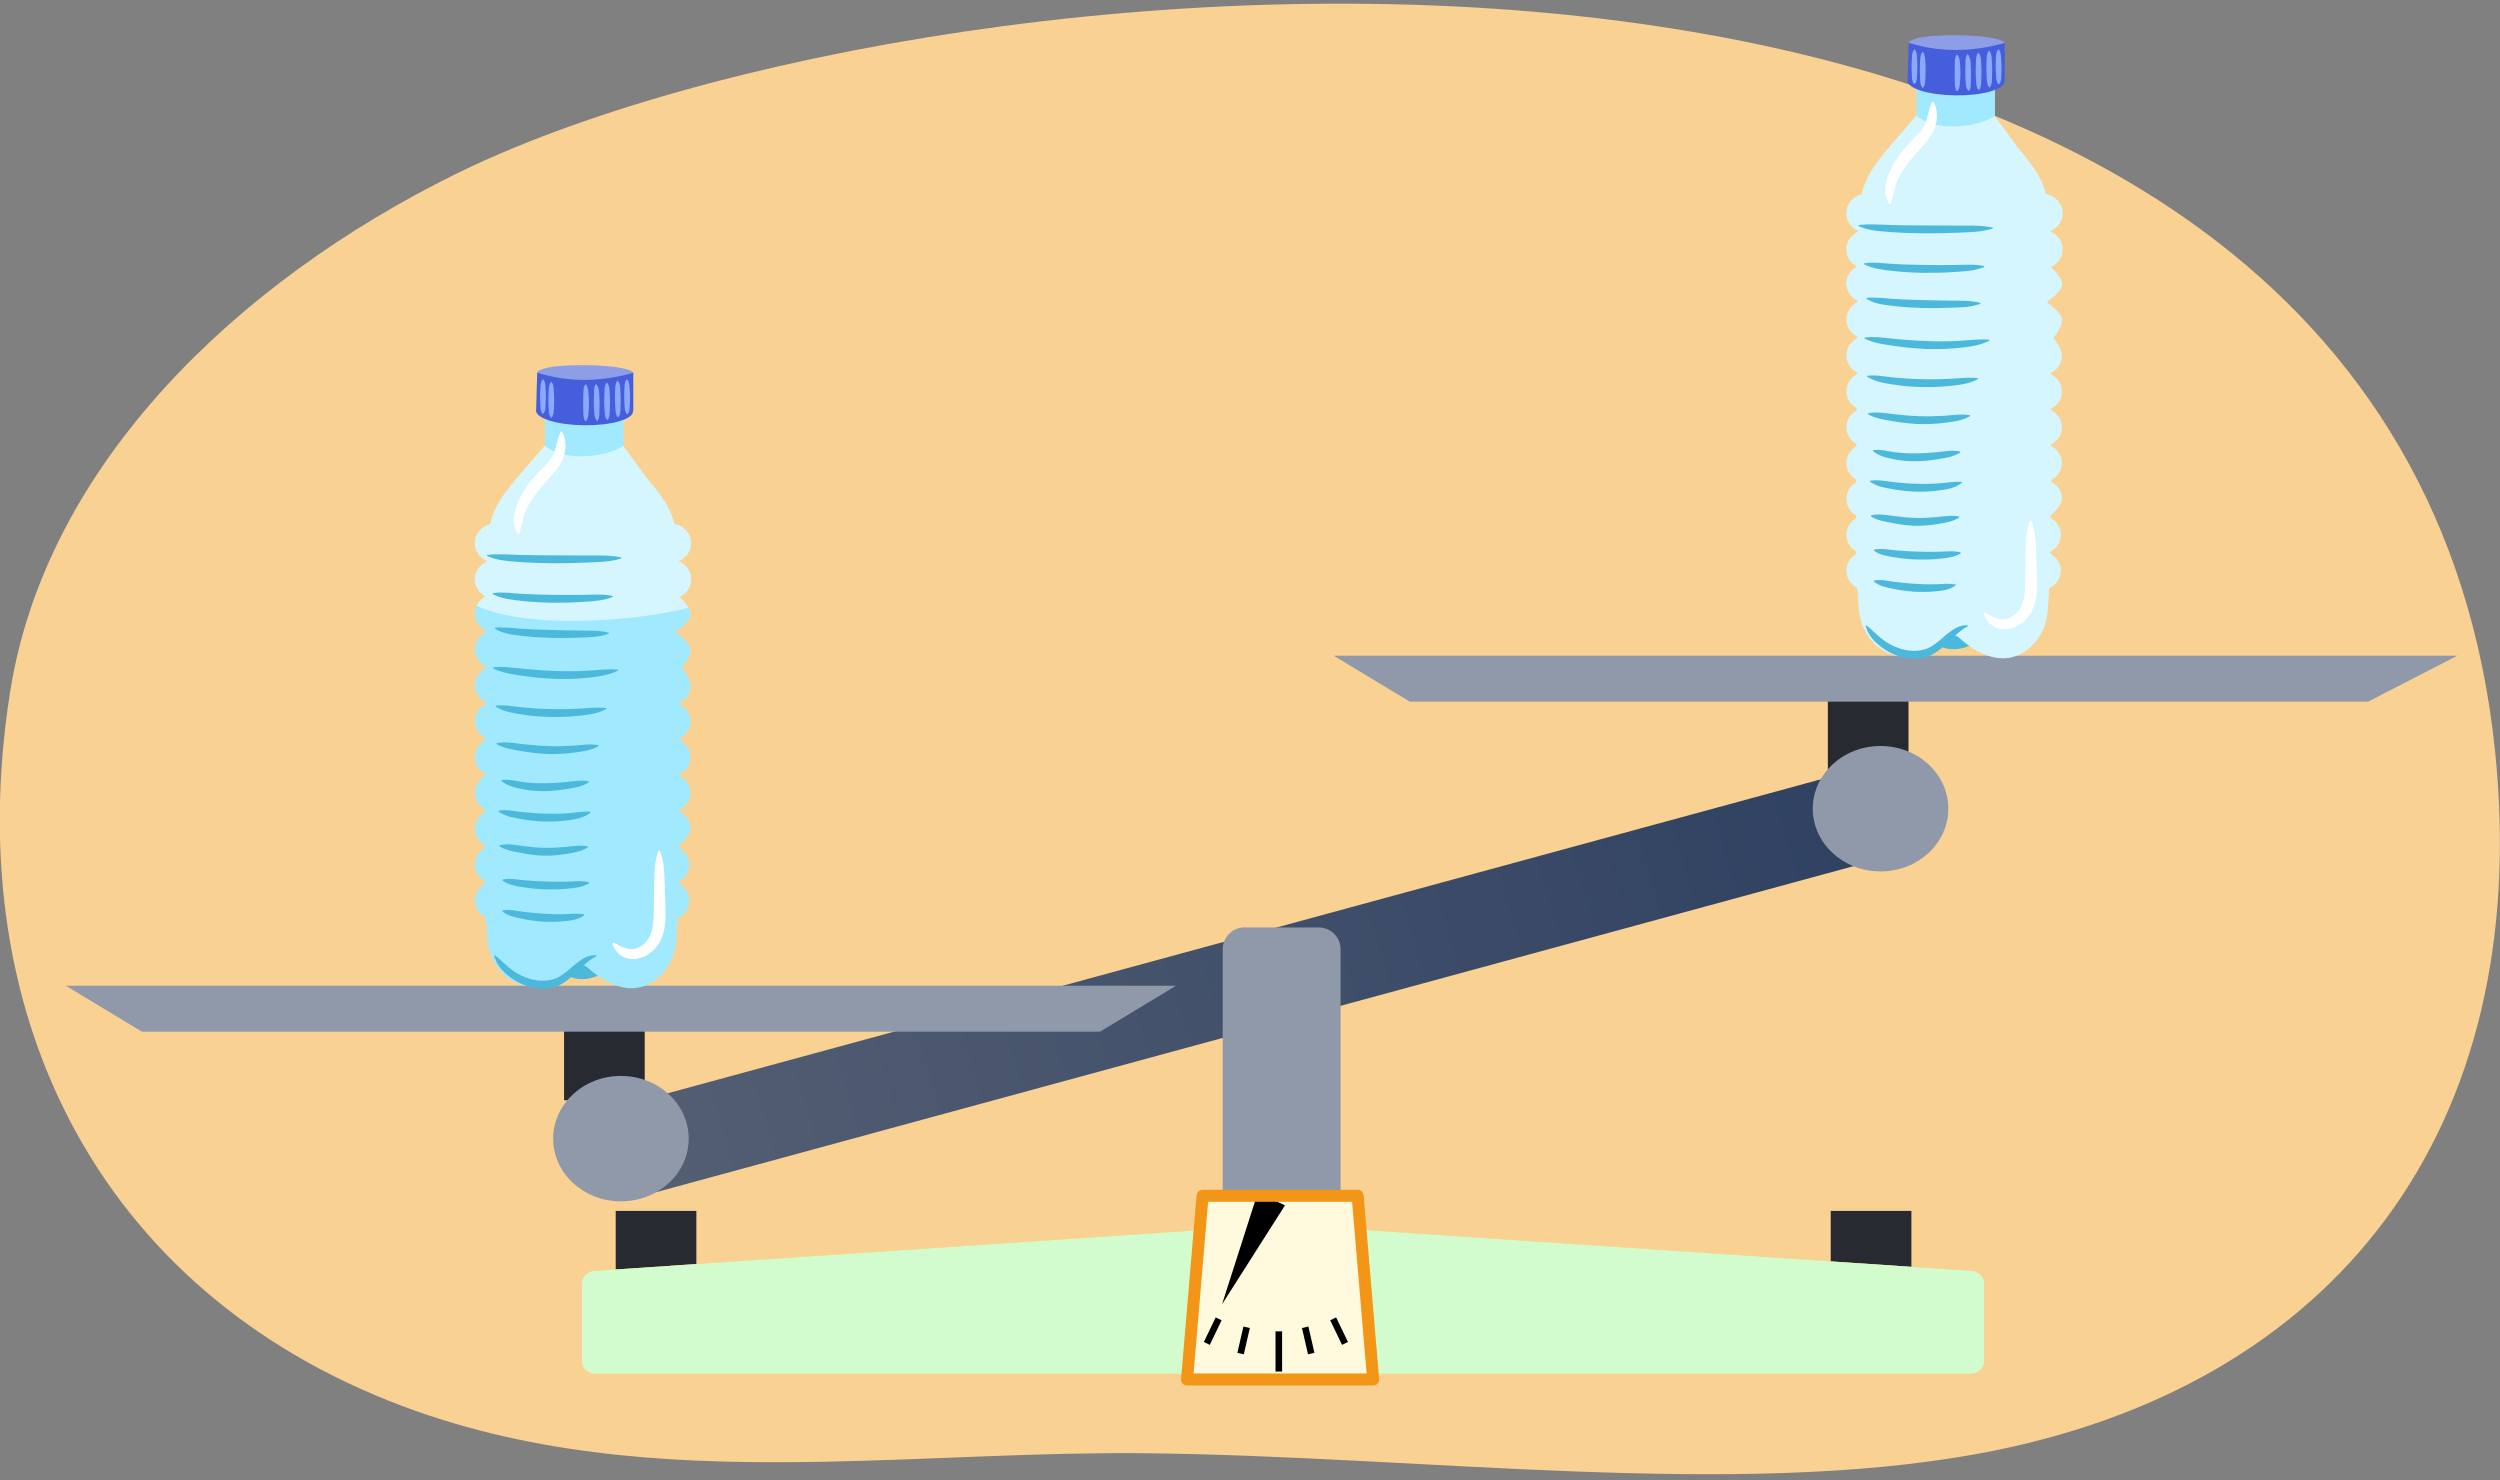 <?xml version="1.0" encoding="utf-8"?>
<!-- Generator: Adobe Illustrator 25.3.1, SVG Export Plug-In . SVG Version: 6.00 Build 0)  -->
<svg version="1.1" id="Layer_1" xmlns="http://www.w3.org/2000/svg" xmlns:xlink="http://www.w3.org/1999/xlink" x="0px" y="0px"
	 viewBox="0 0 760 450" style="enable-background:new 0 0 760 450;" xml:space="preserve">
<rect x="0" y="0" width="760" height="450" fill="#808080" stroke="none"/>
<path id="XMLID_2_" style="fill:#F9D192;" d="M251.393,444.355c32.311-0.639,64.788-2.901,96.787-2.568
	c84.528,0.88,178.4,13.763,252.82,0.213c109.995-20.027,169.137-99.642,157.532-213.367
	C729.385-56.995,285.51-19.825,138.111,53.109C72.482,85.583,14.067,140.858,3.077,210.322
	C-12.926,311.461,32.774,395.798,126.46,428.949C166.846,443.238,208.977,445.194,251.393,444.355z"/>
<g>
	<g id="maal2_x5F_09.201_1_">
		<polygon id="GREEN_1_" style="display:none;fill:#91F94A;" points="413.206,348.797 389.185,348.797 391.191,325.088 
			411.2,325.088 		"/>
		<rect x="556.545" y="368.114" style="fill:#272A30;" width="24.518" height="31.414"/>
		<rect x="187.175" y="368.114" style="fill:#272A30;" width="24.518" height="31.414"/>
		<path style="fill:#FDCD54;" d="M599.122,417.618H180.945c-2.217,0-4.03-1.678-4.03-3.73v-23.853c0-2.037,1.816-3.703,4.036-3.703
			l183.555-12.344h51.054l183.556,12.344c2.22,0,4.036,1.666,4.036,3.703v23.853C603.153,415.939,601.339,417.618,599.122,417.618z"
			/>
		<path style="fill:#D2FCCD;" d="M599.122,417.618H180.945c-2.217,0-4.03-1.678-4.03-3.73v-23.853c0-2.037,1.816-3.703,4.036-3.703
			l183.555-12.344h51.054l183.556,12.344c2.22,0,4.036,1.666,4.036,3.703v23.853C603.153,415.939,601.339,417.618,599.122,417.618z"
			/>
		
			<linearGradient id="SVGID_1_" gradientUnits="userSpaceOnUse" x1="-324.285" y1="49.563" x2="80.971" y2="49.563" gradientTransform="matrix(0.959 -0.282 0.282 0.959 486.037 215.921)">
			<stop  offset="0" style="stop-color:#545F73"/>
			<stop  offset="1" style="stop-color:#2E4061"/>
		</linearGradient>
		<path style="fill:url(#SVGID_1_);" d="M575.571,260.016L199.585,362.391c-4.093,1.115-8.388-1.053-9.593-4.84l-4.156-13.071
			c-1.204-3.788,1.137-7.762,5.231-8.876l375.987-102.375c4.093-1.115,8.388,1.052,9.593,4.84l4.156,13.071
			C582.007,254.928,579.665,258.902,575.571,260.016z"/>
		<path style="fill:#9099A9;" d="M400.927,403.357h-22.623c-3.633,0-6.606-2.973-6.606-6.606V288.548
			c0-3.633,2.973-6.606,6.606-6.606h22.623c3.633,0,6.606,2.973,6.606,6.606v108.204
			C407.532,400.384,404.56,403.357,400.927,403.357z"/>
		<polygon style="fill:#FFF9DE;" points="417.442,419.363 360.862,419.363 365.586,363.516 412.717,363.516 		"/>
		<g>
			<polygon points="390.629,366.435 371.5,396.5 382.371,362.565 			"/>
		</g>
		<polygon style="fill:none;stroke:#F39516;stroke-width:3.648;stroke-linejoin:round;stroke-miterlimit:10;" points="
			417.442,419.363 360.862,419.363 365.586,363.516 412.717,363.516 		"/>
		<g>
			<rect x="171.476" y="306.569" style="fill:#272A30;" width="24.518" height="27.923"/>
			<g>
				<ellipse style="fill:#9099A9;" cx="188.762" cy="346.148" rx="20.602" ry="19.064"/>
			</g>
			<polygon style="fill:#9099A9;" points="334.405,313.62 43.118,313.62 20,299.658 357.524,299.658 			"/>
		</g>
		<g>
			<rect x="555.665" y="206.263" style="fill:#272A30;" width="24.518" height="27.923"/>
			<ellipse style="fill:#9099A9;" cx="571.688" cy="245.842" rx="20.602" ry="19.064"/>
			<polygon style="fill:#9099A9;" points="719.882,213.314 428.595,213.314 405.476,199.352 747,199.352 			"/>
		</g>
		
			<line style="fill:none;stroke:#000000;stroke-width:2;stroke-miterlimit:10;" x1="388.758" y1="404.736" x2="388.758" y2="416.953"/>
		
			<line style="fill:none;stroke:#000000;stroke-width:2;stroke-miterlimit:10;" x1="378.978" y1="403.489" x2="377.141" y2="411.487"/>
		
			<line style="fill:none;stroke:#000000;stroke-width:2;stroke-miterlimit:10;" x1="370.469" y1="400.931" x2="366.875" y2="408.4"/>
		
			<line style="fill:none;stroke:#000000;stroke-width:2;stroke-miterlimit:10;" x1="405.284" y1="400.931" x2="408.878" y2="408.4"/>
		
			<line style="fill:none;stroke:#000000;stroke-width:2;stroke-miterlimit:10;" x1="396.775" y1="403.489" x2="398.612" y2="411.487"/>
	</g>
</g>
<g>
	<path style="fill:#8E9EE6;" d="M163.306,113.291c0.006-0.712,2.862-2.405,14.661-2.285c11.058,0.113,14.584,1.692,14.577,2.404
		c-0.006,0.712-6.543,7.134-14.6,7.062C169.887,120.4,163.3,114.002,163.306,113.291z"/>
	<path style="fill:#4CB9DC;" d="M165.907,287.662c0,0,2.453,9.988,11.039,9.988c8.586,0,15.945-10.575,15.945-10.575
		L165.907,287.662z"/>
	<g>
		<defs>
			<path id="SVGID_2_" d="M210.117,176.112c0-2.454-1.557-4.549-3.771-5.458c0-0.046,0-0.043,0-0.089
				c2.214-0.909,3.771-3.004,3.771-5.458c0-2.913-2.189-5.328-5.076-5.839c-0.333-1.234-0.733-2.45-1.261-3.631
				c-1.699-3.803-4.436-7.079-7.14-10.304l-7.397-10.091c-7.163-9.075-15.77-8.735-23.462,0l-8.183,9.496
				c-2.704,3.225-5.441,6.502-7.14,10.304c-0.627,1.403-1.099,2.849-1.458,4.325c-2.677,0.661-4.664,2.969-4.664,5.741
				c0,2.367,1.454,4.392,3.543,5.35c0,0.151,0,0.155,0,0.306c-2.089,0.957-3.543,2.983-3.543,5.35c0,2.336,1.417,4.339,3.463,5.311
				c-0.001,0.128-0.002-0.325-0.002-0.198c-2.027,0.965-3.431,2.949-3.431,5.265c0,2.288,1.371,4.254,3.36,5.231
				c0,0.215,0,0.235,0,0.45c-1.988,0.977-3.36,2.942-3.36,5.231c0,2.262,1.339,4.209,3.29,5.198c0,0.232,0,0.284,0,0.515
				c-1.951,0.989-3.29,2.936-3.29,5.198c0,2.234,1.306,4.164,3.218,5.163c0,0.264,0,0.32,0,0.584c-1.912,1-3.218,2.929-3.218,5.164
				c0,2.207,1.272,4.119,3.146,5.129c0,0.296,0,0.356,0,0.653c-1.874,1.01-3.146,2.922-3.146,5.129c0,2.18,1.238,4.075,3.074,5.095
				c0,0.327,0,0.394,0,0.721c-1.836,1.02-3.074,2.916-3.074,5.095c0,2.149,1.203,4.024,2.997,5.053c0,0.364,0,0.44,0,0.805
				c-1.793,1.03-2.997,2.904-2.997,5.053c0,2.123,1.177,3.973,2.933,5.011c0,0.402,0,0.488,0,0.889
				c-1.757,1.038-2.933,2.888-2.933,5.011v0c0,2.142,1.196,4.009,2.979,5.041c0,0.375,0,0.453,0,0.828
				c-1.783,1.032-2.979,2.9-2.979,5.042c0,2.284,1.37,4.242,3.352,5.222c0.122,2.218,0.266,4.436,0.461,6.652
				c0.381,4.313,2.334,8.439,5.777,11.241c7.08,5.763,14.871,2.066,20.555-2.818c0.754-0.648,1.808-0.87,2.79-0.629
				c0.505,0.124,0.961,0.371,1.342,0.711c5.727,5.126,13.81,9.287,21.134,3.326c3.443-2.803,5.397-6.928,5.777-11.241
				c0.21-2.38,0.364-4.762,0.489-7.145c2.085-0.945,3.538-2.962,3.538-5.319c0-2.225-1.294-4.148-3.193-5.152
				c0-0.275,0-0.332,0-0.608c1.899-1.004,3.193-2.927,3.193-5.152v0c0-2.207-1.272-4.119-3.146-5.129c-0.001-0.217,0-0.709,0-0.709
				s3.472-2.911,3.472-5.11c0-2.224-1.298-4.144-3.2-5.141c-0.001-0.195-0.003-0.39-0.004-0.586
				c1.904-0.996,3.204-2.917,3.204-5.143c0-2.251-1.331-4.19-3.272-5.175c-0.001-0.172-0.002-0.345-0.003-0.517
				c1.943-0.985,3.276-2.924,3.276-5.177c0-2.279-1.365-4.236-3.345-5.21c-0.001-0.15-0.002-0.299-0.003-0.448
				c1.981-0.973,3.347-2.931,3.347-5.211c0-2.306-1.398-4.283-3.417-5.244c-0.001-0.127-0.002-0.253-0.003-0.38
				c2.02-0.961,3.419-2.938,3.419-5.245c0-2.334-2.478-5.279-2.478-5.279v-0.311c0,0,2.478-2.945,2.478-5.28
				c0-2.361-4.466-5.313-4.466-5.313v-0.242c0,0,4.466-2.952,4.466-5.314c0-2.389-3.472-5.348-3.472-5.348s-0.001,0.228-0.001,0.169
				C208.601,180.598,210.117,178.531,210.117,176.112z"/>
		</defs>
		<clipPath id="SVGID_3_">
			<use xlink:href="#SVGID_2_"  style="overflow:visible;"/>
		</clipPath>
		<g style="clip-path:url(#SVGID_3_);">
			<path style="fill:#D5F6FF;" d="M176.771,194.064c15.046,0.005,36.164-5.498,36.707-8.387c0.542-2.888,1.686-23.941-5.673-31.579
				s-13.492-22.619-21.771-24.676c-8.279-2.056-15.638-2.644-19.624,0s-24.837,25.263-26.37,32.901
				c-1.533,7.638,2.146,19.682,3.68,23.794C145.252,190.23,163.205,194.059,176.771,194.064z"/>
			<path style="fill:#A1E9FF;" d="M213.395,182.984c1.628-1.979,2.661,3.933,2.961,6.175c1.614,12.066-0.841,24.222-0.983,36.355
				c-0.258,22.069,7.137,43.94,5.75,65.983c-0.261,4.144-1.091,8.693-5.028,11.421c-2.485,1.722-5.819,2.418-9.046,2.956
				c-17.852,2.979-36.547,2.726-54.261-0.734c-4.606-0.9-9.324-2.093-12.77-4.681c-4.59-3.447-6.095-8.716-6.864-13.695
				c-3.385-21.908,3.114-43.899,6.949-65.76c0.971-5.536,1.774-11.139,1.143-16.705c-0.455-4.018-3.649-8.546-3.17-12.517
				c0.436-3.616,3.781-8.98,7.319-7.407C165.307,193.233,210.53,186.468,213.395,182.984z"/>
		</g>
	</g>
	<path style="fill:#A1E9FF;" d="M189.542,135.52c-4.821,3.286-17.4,5.165-23.852,0l0-9.694h23.852L189.542,135.52z"/>
	<g>
		<defs>
			<path id="SVGID_4_" d="M162.952,124.81c-0.022,2.398,6.56,4.4,14.7,4.473c8.14,0.073,14.756-1.811,14.778-4.209
				c0-0.022-0.009-0.043-0.01-0.242h0.105v-11.499c-10.309,2.89-20.053,2.834-29.22-0.042l-0.351,12.535h0.011
				C162.963,124.766,162.952,124.788,162.952,124.81z"/>
		</defs>
		<use xlink:href="#SVGID_4_"  style="overflow:visible;fill:#455EDB;"/>
		<clipPath id="SVGID_5_">
			<use xlink:href="#SVGID_4_"  style="overflow:visible;"/>
		</clipPath>
		<g style="clip-path:url(#SVGID_5_);">
			<g>
				<path style="fill:#8AA9FF;" d="M187.767,126.822c-0.734-0.921-0.63-1.843-0.715-2.765c-0.069-0.922-0.111-1.844-0.121-2.766
					c-0.01-0.922,0.023-1.844,0.069-2.767c0.049-0.922-0.012-1.844,0.649-2.768l0.215,0c0.68,0.921,0.639,1.843,0.708,2.765
					c0.066,0.922,0.118,1.844,0.128,2.766c0.01,0.922-0.012,1.844-0.061,2.767c-0.066,0.922,0.058,1.844-0.656,2.768
					L187.767,126.822z"/>
			</g>
			<g>
				<path style="fill:#8AA9FF;" d="M167.479,126.96c-0.725-0.901-0.612-1.804-0.688-2.706c-0.06-0.902-0.092-1.805-0.094-2.707
					c0-0.902,0.041-1.805,0.096-2.708c0.058-0.903,0.006-1.805,0.676-2.709l0.215,0c0.671,0.901,0.621,1.804,0.681,2.706
					c0.057,0.902,0.1,1.805,0.101,2.707c0.001,0.902-0.03,1.805-0.089,2.708c-0.075,0.903,0.04,1.805-0.683,2.709L167.479,126.96z"
					/>
			</g>
			<g>
				<path style="fill:#8AA9FF;" d="M190.585,125.913c-0.732-0.881-0.627-1.762-0.711-2.642c-0.067-0.881-0.108-1.761-0.116-2.641
					c-0.008-0.88,0.026-1.761,0.074-2.641c0.05-0.88-0.009-1.761,0.653-2.641l0.215,0c0.679,0.881,0.636,1.762,0.703,2.642
					c0.064,0.881,0.115,1.761,0.124,2.641c0.008,0.88-0.015,1.761-0.066,2.641c-0.067,0.88,0.055,1.761-0.661,2.641L190.585,125.913
					z"/>
			</g>
			<g>
				<path style="fill:#8AA9FF;" d="M164.955,125.803c-0.723-0.872-0.609-1.743-0.683-2.615c-0.058-0.871-0.089-1.743-0.089-2.614
					c0.001-0.871,0.044-1.743,0.101-2.614c0.059-0.871,0.01-1.743,0.681-2.613l0.215,0c0.67,0.872,0.618,1.743,0.676,2.615
					c0.055,0.871,0.097,1.743,0.096,2.614c-0.001,0.871-0.034,1.743-0.093,2.614c-0.076,0.871,0.037,1.743-0.688,2.613
					L164.955,125.803z"/>
			</g>
			<g>
				<path style="fill:#8AA9FF;" d="M184.538,127.616c-0.756-0.915-0.661-1.867-0.748-2.806c-0.07-0.941-0.106-1.881-0.109-2.818
					c-0.003-0.937,0.036-1.872,0.08-2.806c0.047-0.935-0.022-1.86,0.616-2.817l0.215-0.007c0.702,0.917,0.671,1.866,0.741,2.806
					c0.068,0.941,0.113,1.881,0.117,2.819c0.003,0.938-0.025,1.872-0.073,2.806c-0.064,0.936,0.068,1.859-0.624,2.817
					L184.538,127.616z"/>
			</g>
			<g>
				<path style="fill:#8AA9FF;" d="M181.47,127.918c-0.8-0.865-0.739-1.823-0.84-2.753c-0.086-0.935-0.12-1.869-0.122-2.791
					c-0.001-0.923,0.036-1.836,0.063-2.748c0.03-0.916-0.071-1.809,0.519-2.781l0.214-0.018c0.746,0.868,0.75,1.82,0.837,2.751
					c0.086,0.934,0.132,1.869,0.135,2.793c0.001,0.925-0.028,1.838-0.061,2.75c-0.05,0.917,0.113,1.804-0.531,2.78L181.47,127.918z"
					/>
			</g>
			<g>
				<path style="fill:#8AA9FF;" d="M177.911,127.996c-0.679-0.957-0.527-1.868-0.576-2.789c-0.032-0.919-0.048-1.835-0.049-2.75
					c0.001-0.915,0.027-1.829,0.053-2.747c0.028-0.919-0.068-1.826,0.541-2.79l0.215-0.014c0.728,0.882,0.725,1.822,0.815,2.751
					c0.087,0.931,0.145,1.865,0.145,2.8c0,0.934-0.048,1.867-0.134,2.796c-0.103,0.927-0.027,1.864-0.795,2.754L177.911,127.996z"/>
			</g>
		</g>
	</g>
	<g>
		<path style="fill:#FFFFFF;" d="M170.889,131.248c0.767,1.445,1.069,2.969,1.021,4.564c-0.074,1.585-0.515,3.229-1.291,4.761
			c-0.796,1.519-1.836,2.749-2.82,3.845c-0.968,1.097-1.937,2.152-2.856,3.231c-1.84,2.141-3.546,4.325-4.707,6.734
			c-0.589,1.207-0.969,2.481-1.305,3.76c-0.366,1.289-0.657,2.576-1.046,4.115l-0.431,0.092c-0.976-1.322-1.34-2.998-1.274-4.597
			c0.068-1.615,0.547-3.158,1.101-4.636c1.155-2.97,2.963-5.544,4.917-7.825c0.985-1.136,1.998-2.225,3.018-3.268
			c0.995-1.043,1.937-1.995,2.57-3.034c1.341-2.076,1.248-4.805,2.664-7.733L170.889,131.248z"/>
	</g>
	<g>
		<path style="fill:#FFFFFF;" d="M186.491,286.5c1.66,0.926,3.088,1.713,4.438,1.951c1.312,0.254,2.692,0.006,3.912-0.787
			c1.216-0.776,2.192-1.953,2.77-3.248c0.603-1.368,0.915-2.915,1.034-4.566c0.138-1.647,0.109-3.394,0.134-5.188
			c0.008-1.783,0.065-3.567,0.096-5.351c0.054-1.784,0.03-3.567,0.17-5.352c0.16-1.785,0.451-3.571,1.121-5.36l0.44-0.004
			c0.702,1.777,1.026,3.557,1.218,5.339c0.173,1.782,0.181,3.565,0.267,5.348c0.063,1.783,0.153,3.565,0.193,5.348
			c0.049,1.771,0.11,3.595-0.03,5.507c-0.152,1.897-0.534,3.911-1.454,5.779c-0.93,1.937-2.465,3.513-4.32,4.551
			c-1.834,1.025-4.246,1.501-6.376,0.71c-2.095-0.817-3.441-2.546-3.96-4.406L186.491,286.5z"/>
	</g>
	<g>
		<path style="fill:#4CB9DC;" d="M150.511,290.399c1.219,1.04,2.26,2.058,3.368,3.018c1.089,0.968,2.236,1.869,3.499,2.576
			c2.507,1.42,5.333,2.27,8.121,2.133c0.694-0.029,1.384-0.118,2.06-0.269c0.339-0.074,0.67-0.172,1.001-0.275
			c0.309-0.107,0.607-0.222,0.908-0.377c1.211-0.587,2.374-1.504,3.524-2.475c1.157-0.969,2.296-2.04,3.643-2.923
			c1.323-0.863,2.97-1.591,4.624-1.403l0.044,0.29c-1.4,0.672-2.474,1.572-3.578,2.551c-1.096,0.975-2.188,2.017-3.33,3.075
			c-1.149,1.047-2.352,2.13-3.878,2.947c-0.378,0.202-0.792,0.375-1.205,0.524c-0.399,0.133-0.8,0.259-1.209,0.357
			c-0.817,0.2-1.651,0.323-2.488,0.373c-3.364,0.153-6.647-0.909-9.366-2.663c-1.363-0.878-2.641-1.89-3.721-3.09
			c-1.068-1.202-1.921-2.625-2.271-4.22L150.511,290.399z"/>
	</g>
	<g>
		<g>
			<path style="fill:#4CB9DC;" d="M151.861,256.961c2.387-0.615,4.596-0.075,6.825,0.177c2.229,0.262,4.416,0.56,6.59,0.583
				c2.174,0.086,4.365-0.063,6.584-0.258c2.221-0.203,4.415-0.643,6.795-0.133l0.052,0.289c-2.065,1.29-4.322,1.602-6.579,1.972
				c-2.256,0.377-4.578,0.58-6.918,0.541c-2.342-0.074-4.637-0.415-6.862-0.855c-2.228-0.461-4.466-0.691-6.534-2.025
				L151.861,256.961z"/>
		</g>
		<g>
			<path style="fill:#4CB9DC;" d="M151.623,246.437c2.511-0.431,4.725,0.187,7.041,0.409c2.302,0.242,4.601,0.442,6.903,0.495
				c2.3,0.086,4.6,0.051,6.891-0.104c1.146-0.08,2.281-0.238,3.421-0.362c1.146-0.109,2.298-0.169,3.533-0.122l0.107,0.273
				c-1.994,1.654-4.473,2-6.833,2.343c-2.386,0.342-4.794,0.419-7.193,0.382c-2.397-0.103-4.785-0.336-7.137-0.763
				c-1.178-0.198-2.346-0.443-3.505-0.724c-1.144-0.349-2.264-0.808-3.297-1.542L151.623,246.437z"/>
		</g>
		<g>
			<path style="fill:#4CB9DC;" d="M152.539,237.116c2.418-0.299,4.476,0.397,6.643,0.651c2.154,0.263,4.314,0.383,6.489,0.328
				c2.175-0.007,4.362-0.182,6.559-0.376c2.201-0.208,4.357-0.666,6.723-0.19l0.057,0.288c-2.023,1.32-4.269,1.654-6.501,2.028
				c-2.236,0.377-4.509,0.601-6.804,0.661c-2.293,0.012-4.612-0.143-6.871-0.602c-2.246-0.473-4.523-0.911-6.381-2.506
				L152.539,237.116z"/>
		</g>
		<g>
			<g>
				<path style="fill:#4CB9DC;" d="M152.77,276.778c2.268-0.446,4.218,0.162,6.275,0.393c2.041,0.263,4.082,0.472,6.127,0.593
					c2.042,0.141,4.088,0.185,6.132,0.15c1.023-0.016,2.039-0.109,3.06-0.149c1.026-0.027,2.058,0.007,3.164,0.183l0.084,0.281
					c-1.855,1.427-4.066,1.609-6.179,1.825c-2.133,0.216-4.277,0.211-6.412,0.116c-2.129-0.172-4.252-0.416-6.334-0.865
					c-1.045-0.199-2.08-0.446-3.104-0.727c-1.011-0.339-1.995-0.792-2.888-1.517L152.77,276.778z"/>
			</g>
			<g>
				<path style="fill:#4CB9DC;" d="M152.79,267.353c2.35-0.435,4.439,0.065,6.625,0.236c2.172,0.179,4.344,0.346,6.52,0.384
					c2.174,0.092,4.351,0.099,6.528,0.04c2.189-0.031,4.314-0.378,6.636,0.202l0.048,0.29c-2.054,1.229-4.321,1.454-6.553,1.648
					c-2.238,0.239-4.49,0.273-6.738,0.23c-2.247-0.086-4.49-0.282-6.709-0.646c-2.203-0.379-4.489-0.6-6.433-2.1L152.79,267.353z"/>
			</g>
		</g>
		<g>
			<g>
				<path style="fill:#4CB9DC;" d="M150.523,190.837c0.767-0.1,1.494-0.098,2.212-0.081c0.724,0.002,1.441,0.027,2.15,0.085
					c1.424,0.101,2.838,0.281,4.27,0.342c2.856,0.166,5.726,0.283,8.6,0.328c2.873,0.099,5.752,0.129,8.633,0.176
					c2.884,0.04,5.755-0.103,8.68,0.67l0.015,0.293c-2.854,1.053-5.767,1.06-8.667,1.181c-2.903,0.129-5.81,0.138-8.721,0.09
					c-2.909-0.091-5.822-0.234-8.729-0.582c-2.881-0.364-5.894-0.553-8.516-2.218L150.523,190.837z"/>
			</g>
			<g>
				<path style="fill:#4CB9DC;" d="M149.804,180.309c3.166-0.449,6.105,0.087,9.138,0.23c3.021,0.141,6.042,0.282,9.071,0.291
					c3.028,0.061,6.059,0.041,9.093,0.01c3.039-0.043,6.048-0.295,9.159,0.319l0.031,0.292c-2.963,1.208-6.047,1.327-9.106,1.531
					c-3.064,0.208-6.136,0.269-9.211,0.259c-3.074-0.056-6.151-0.223-9.214-0.545c-3.051-0.353-6.168-0.601-9.014-2.099
					L149.804,180.309z"/>
			</g>
			<g>
				<path style="fill:#4CB9DC;" d="M148.098,168.703c3.483-0.434,6.798-0.072,10.194-0.004c3.382,0.075,6.772,0.131,10.164,0.121
					l10.185,0.049c3.399,0.009,6.788-0.159,10.224,0.604l0.014,0.293c-3.367,1.064-6.785,1.094-10.194,1.247
					c-3.41,0.16-6.824,0.21-10.241,0.218c-3.416-0.036-6.837-0.116-10.256-0.37c-3.401-0.277-6.895-0.345-10.138-1.869
					L148.098,168.703z"/>
			</g>
		</g>
		<g>
			<g>
				<path style="fill:#4CB9DC;" d="M150.975,225.919c2.729-0.561,5.272,0.018,7.845,0.276c2.571,0.274,5.119,0.539,7.668,0.601
					c2.546,0.118,5.096,0.042,7.657-0.117c2.566-0.166,5.091-0.616,7.81-0.165l0.052,0.289c-2.411,1.352-5.039,1.679-7.658,2.011
					c-2.622,0.342-5.288,0.463-7.947,0.392c-2.658-0.113-5.295-0.413-7.88-0.867c-2.584-0.467-5.18-0.741-7.593-2.129
					L150.975,225.919z"/>
			</g>
			<g>
				<path style="fill:#4CB9DC;" d="M150.737,214.514c2.969-0.344,5.636,0.36,8.429,0.569c2.771,0.269,5.55,0.44,8.334,0.469
					c2.782,0.091,5.57,0.027,8.355-0.106c2.795-0.141,5.524-0.539,8.44-0.199l0.064,0.287c-2.617,1.465-5.505,1.747-8.337,2.05
					c-2.843,0.314-5.707,0.421-8.569,0.379c-2.861-0.076-5.724-0.277-8.553-0.732c-2.822-0.417-5.695-0.847-8.232-2.432
					L150.737,214.514z"/>
			</g>
			<g>
				<path style="fill:#4CB9DC;" d="M149.943,202.907c3.294-0.454,6.391,0.172,9.541,0.438c3.144,0.282,6.281,0.536,9.42,0.621
					c3.137,0.135,6.274,0.106,9.408-0.044c3.143-0.157,6.215-0.644,9.497-0.361l0.057,0.288c-2.956,1.516-6.195,1.89-9.392,2.211
					c-3.207,0.332-6.437,0.402-9.654,0.316c-3.216-0.134-6.42-0.418-9.59-0.881c-3.165-0.479-6.356-0.806-9.335-2.298
					L149.943,202.907z"/>
			</g>
		</g>
	</g>
</g>
<g>
	<path style="fill:#8E9EE6;" d="M580.233,13.004c0.006-0.712,2.862-2.405,14.661-2.285c11.058,0.113,14.584,1.692,14.577,2.404
		c-0.006,0.712-6.543,7.134-14.6,7.062S580.227,13.715,580.233,13.004z"/>
	<path style="fill:#4CB9DC;" d="M582.833,187.375c0,0,2.453,9.988,11.039,9.988c8.586,0,15.945-10.575,15.945-10.575
		L582.833,187.375z"/>
	<g>
		<defs>
			<path id="SVGID_6_" d="M627.044,75.825c0-2.454-1.557-4.549-3.771-5.458c0-0.046,0-0.043,0-0.089
				c2.214-0.909,3.771-3.004,3.771-5.458c0-2.913-2.19-5.328-5.076-5.839c-0.333-1.234-0.733-2.45-1.261-3.631
				c-1.699-3.803-4.436-7.079-7.14-10.304l-7.397-10.091c-7.163-9.075-15.77-8.736-23.461,0l-8.183,9.496
				c-2.704,3.225-5.441,6.502-7.14,10.304c-0.627,1.403-1.099,2.849-1.458,4.325c-2.677,0.661-4.664,2.969-4.664,5.741
				c0,2.367,1.454,4.392,3.543,5.35c0,0.151,0,0.155,0,0.306c-2.089,0.957-3.543,2.983-3.543,5.35c0,2.336,1.417,4.339,3.463,5.311
				c-0.001,0.128-0.002-0.325-0.002-0.198c-2.027,0.965-3.431,2.949-3.431,5.265c0,2.288,1.371,4.254,3.36,5.231
				c0,0.215,0,0.235,0,0.45c-1.988,0.977-3.36,2.942-3.36,5.231c0,2.262,1.339,4.209,3.29,5.198c0,0.232,0,0.284,0,0.515
				c-1.951,0.989-3.29,2.936-3.29,5.198c0,2.234,1.306,4.164,3.218,5.163c0,0.264,0,0.32,0,0.584c-1.912,1-3.218,2.929-3.218,5.164
				c0,2.207,1.272,4.119,3.146,5.129c0,0.296,0,0.356,0,0.653c-1.874,1.01-3.146,2.922-3.146,5.129c0,2.179,1.238,4.075,3.074,5.095
				c0,0.327,0,0.394,0,0.721c-1.836,1.02-3.074,2.916-3.074,5.095c0,2.149,1.203,4.024,2.997,5.053c0,0.364,0,0.44,0,0.805
				c-1.793,1.03-2.997,2.904-2.997,5.053c0,2.123,1.177,3.973,2.933,5.011c0,0.402,0,0.488,0,0.889
				c-1.757,1.038-2.933,2.888-2.933,5.011v0c0,2.142,1.196,4.009,2.979,5.041c0,0.375,0,0.453,0,0.828
				c-1.783,1.032-2.979,2.9-2.979,5.042c0,2.284,1.37,4.242,3.352,5.222c0.122,2.218,0.266,4.436,0.461,6.652
				c0.381,4.313,2.334,8.439,5.777,11.241c7.08,5.763,14.871,2.066,20.555-2.818c0.754-0.648,1.808-0.87,2.79-0.629
				c0.505,0.124,0.961,0.371,1.342,0.711c5.727,5.126,13.81,9.287,21.134,3.326c3.443-2.803,5.397-6.928,5.777-11.241
				c0.21-2.38,0.364-4.762,0.489-7.145c2.085-0.945,3.538-2.962,3.538-5.319c0-2.225-1.294-4.148-3.193-5.152
				c0-0.275,0-0.332,0-0.608c1.899-1.004,3.193-2.927,3.193-5.152v0c0-2.207-1.272-4.119-3.146-5.129c-0.001-0.217,0-0.709,0-0.709
				s3.472-2.911,3.472-5.11c0-2.224-1.298-4.144-3.2-5.141c-0.001-0.195-0.003-0.39-0.004-0.586
				c1.904-0.996,3.204-2.917,3.204-5.143c0-2.251-1.331-4.19-3.272-5.175c-0.001-0.172-0.002-0.345-0.003-0.517
				c1.943-0.985,3.276-2.924,3.276-5.177c0-2.279-1.365-4.236-3.344-5.21c-0.001-0.15-0.002-0.299-0.003-0.448
				c1.982-0.973,3.347-2.931,3.347-5.211c0-2.306-1.398-4.283-3.417-5.244c-0.001-0.127-0.002-0.253-0.003-0.38
				c2.02-0.961,3.419-2.938,3.419-5.245c0-2.334-2.478-5.279-2.478-5.279v-0.311c0,0,2.478-2.945,2.478-5.28
				c0-2.361-4.466-5.313-4.466-5.313v-0.242c0,0,4.466-2.952,4.466-5.314c0-2.389-3.472-5.348-3.472-5.348s-0.001,0.228-0.001,0.169
				C625.528,80.311,627.044,78.244,627.044,75.825z"/>
		</defs>
		<clipPath id="SVGID_7_">
			<use xlink:href="#SVGID_6_"  style="overflow:visible;"/>
		</clipPath>
		<g style="clip-path:url(#SVGID_7_);">
			<path style="fill:#D5F6FF;" d="M593.698,93.777c15.046,0.005,36.164-5.498,36.707-8.387s1.686-23.941-5.673-31.579
				s-13.492-22.619-21.771-24.676s-15.638-2.644-19.624,0s-24.837,25.263-26.37,32.901s2.146,19.682,3.68,23.794
				S580.132,93.772,593.698,93.777z"/>
			<path style="fill:#D5F6FF;" d="M630.322,82.697c1.628-1.979,2.661,3.933,2.961,6.175c1.614,12.066-0.841,24.222-0.983,36.355
				c-0.258,22.069,7.137,43.94,5.75,65.983c-0.261,4.144-1.091,8.693-5.028,11.421c-2.485,1.722-5.819,2.418-9.046,2.956
				c-17.852,2.979-36.547,2.726-54.261-0.734c-4.606-0.9-9.324-2.093-12.77-4.681c-4.59-3.447-6.095-8.716-6.864-13.695
				c-3.385-21.908,3.114-43.899,6.949-65.76c0.971-5.536,1.774-11.139,1.143-16.705c-0.455-4.018-3.649-8.546-3.17-12.517
				c0.436-3.616,3.781-8.98,7.319-7.407C582.234,92.946,627.457,86.181,630.322,82.697z"/>
		</g>
	</g>
	<path style="fill:#A1E9FF;" d="M606.469,35.233c-4.821,3.286-17.4,5.165-23.852,0l0-9.694h23.852V35.233z"/>
	<g>
		<defs>
			<path id="SVGID_8_" d="M579.879,24.523c-0.022,2.398,6.56,4.4,14.7,4.473c8.14,0.073,14.756-1.811,14.778-4.209
				c0-0.022-0.009-0.043-0.01-0.242h0.105V13.046c-10.309,2.89-20.053,2.834-29.22-0.042l-0.351,12.535h0.011
				C579.89,24.479,579.879,24.501,579.879,24.523z"/>
		</defs>
		<use xlink:href="#SVGID_8_"  style="overflow:visible;fill:#455EDB;"/>
		<clipPath id="SVGID_9_">
			<use xlink:href="#SVGID_8_"  style="overflow:visible;"/>
		</clipPath>
		<g style="clip-path:url(#SVGID_9_);">
			<g>
				<path style="fill:#8AA9FF;" d="M604.694,26.535c-0.734-0.921-0.63-1.843-0.715-2.765c-0.069-0.922-0.111-1.844-0.121-2.766
					c-0.01-0.922,0.023-1.844,0.069-2.767c0.049-0.922-0.012-1.844,0.649-2.768l0.215,0c0.68,0.921,0.639,1.843,0.708,2.765
					c0.066,0.922,0.118,1.844,0.128,2.766c0.01,0.922-0.012,1.844-0.061,2.767c-0.066,0.922,0.058,1.844-0.656,2.768L604.694,26.535
					z"/>
			</g>
			<g>
				<path style="fill:#8AA9FF;" d="M584.406,26.673c-0.725-0.901-0.612-1.804-0.688-2.706c-0.06-0.902-0.093-1.805-0.094-2.707
					c0-0.902,0.041-1.805,0.096-2.708c0.058-0.903,0.006-1.805,0.676-2.709l0.215,0c0.671,0.901,0.621,1.804,0.681,2.706
					c0.057,0.902,0.1,1.805,0.101,2.707c0.001,0.902-0.03,1.805-0.089,2.708c-0.075,0.903,0.04,1.805-0.683,2.709L584.406,26.673z"
					/>
			</g>
			<g>
				<path style="fill:#8AA9FF;" d="M607.512,25.626c-0.732-0.881-0.627-1.762-0.711-2.642c-0.067-0.881-0.107-1.761-0.116-2.641
					c-0.008-0.88,0.026-1.761,0.074-2.641c0.05-0.88-0.009-1.761,0.653-2.641l0.215,0c0.679,0.881,0.636,1.762,0.703,2.642
					c0.064,0.881,0.115,1.761,0.124,2.641c0.008,0.88-0.015,1.761-0.066,2.641c-0.067,0.88,0.055,1.761-0.661,2.641L607.512,25.626z
					"/>
			</g>
			<g>
				<path style="fill:#8AA9FF;" d="M581.882,25.516c-0.723-0.872-0.609-1.743-0.683-2.615c-0.058-0.871-0.089-1.743-0.089-2.614
					c0.001-0.871,0.044-1.743,0.101-2.614c0.059-0.871,0.01-1.743,0.681-2.613l0.215,0c0.67,0.872,0.618,1.743,0.676,2.615
					c0.055,0.871,0.097,1.743,0.096,2.614c-0.001,0.871-0.034,1.743-0.093,2.614c-0.076,0.871,0.037,1.743-0.688,2.613
					L581.882,25.516z"/>
			</g>
			<g>
				<path style="fill:#8AA9FF;" d="M601.465,27.329c-0.755-0.915-0.661-1.867-0.748-2.806c-0.07-0.941-0.106-1.881-0.109-2.818
					c-0.003-0.937,0.036-1.872,0.08-2.806c0.047-0.935-0.022-1.86,0.616-2.817l0.215-0.007c0.702,0.917,0.671,1.866,0.741,2.806
					c0.068,0.941,0.113,1.881,0.117,2.819c0.003,0.938-0.025,1.872-0.073,2.806c-0.064,0.936,0.068,1.859-0.624,2.817
					L601.465,27.329z"/>
			</g>
			<g>
				<path style="fill:#8AA9FF;" d="M598.397,27.631c-0.8-0.865-0.739-1.823-0.841-2.753c-0.086-0.935-0.12-1.869-0.122-2.791
					c-0.001-0.923,0.036-1.836,0.063-2.748c0.03-0.916-0.071-1.809,0.519-2.781l0.214-0.018c0.746,0.868,0.75,1.82,0.837,2.751
					c0.086,0.934,0.132,1.869,0.135,2.793c0.001,0.925-0.028,1.838-0.061,2.75c-0.05,0.917,0.113,1.804-0.531,2.78L598.397,27.631z"
					/>
			</g>
			<g>
				<path style="fill:#8AA9FF;" d="M594.838,27.709c-0.679-0.957-0.527-1.868-0.576-2.789c-0.032-0.919-0.048-1.835-0.049-2.75
					c0-0.915,0.027-1.829,0.053-2.747c0.028-0.919-0.068-1.826,0.541-2.79l0.215-0.014c0.728,0.882,0.725,1.822,0.815,2.751
					c0.087,0.931,0.145,1.865,0.145,2.8c0,0.934-0.048,1.867-0.134,2.796c-0.103,0.927-0.028,1.864-0.795,2.754L594.838,27.709z"/>
			</g>
		</g>
	</g>
	<g>
		<path style="fill:#FFFFFF;" d="M587.816,30.961c0.767,1.445,1.069,2.969,1.021,4.564c-0.074,1.585-0.515,3.229-1.291,4.761
			c-0.796,1.519-1.836,2.749-2.82,3.845c-0.968,1.097-1.937,2.152-2.856,3.231c-1.84,2.141-3.546,4.325-4.707,6.734
			c-0.589,1.207-0.969,2.481-1.305,3.76c-0.366,1.289-0.657,2.576-1.046,4.115l-0.431,0.092c-0.976-1.322-1.34-2.998-1.274-4.597
			c0.068-1.615,0.547-3.158,1.101-4.636c1.155-2.97,2.963-5.544,4.917-7.825c0.985-1.136,1.998-2.225,3.018-3.268
			c0.995-1.043,1.937-1.995,2.57-3.034c1.341-2.076,1.248-4.805,2.664-7.733L587.816,30.961z"/>
	</g>
	<g>
		<path style="fill:#FFFFFF;" d="M603.418,186.213c1.66,0.926,3.088,1.713,4.438,1.951c1.312,0.254,2.692,0.006,3.912-0.787
			c1.216-0.776,2.192-1.953,2.77-3.248c0.603-1.368,0.915-2.915,1.034-4.566c0.138-1.647,0.109-3.394,0.134-5.188
			c0.008-1.783,0.065-3.567,0.096-5.351c0.054-1.784,0.03-3.567,0.17-5.352c0.16-1.785,0.451-3.571,1.121-5.36l0.44-0.004
			c0.702,1.777,1.026,3.557,1.218,5.339c0.173,1.782,0.181,3.565,0.267,5.348c0.063,1.783,0.153,3.565,0.193,5.348
			c0.049,1.771,0.11,3.595-0.03,5.507c-0.151,1.897-0.534,3.911-1.454,5.779c-0.93,1.937-2.465,3.513-4.32,4.551
			c-1.834,1.025-4.246,1.501-6.376,0.71c-2.095-0.817-3.441-2.546-3.96-4.407L603.418,186.213z"/>
	</g>
	<g>
		<path style="fill:#4CB9DC;" d="M567.437,190.112c1.219,1.04,2.26,2.058,3.368,3.018c1.089,0.968,2.236,1.869,3.499,2.576
			c2.507,1.42,5.333,2.27,8.121,2.133c0.694-0.029,1.384-0.118,2.06-0.269c0.339-0.074,0.67-0.172,1.001-0.275
			c0.309-0.107,0.607-0.222,0.908-0.377c1.211-0.587,2.374-1.504,3.524-2.475c1.157-0.969,2.296-2.04,3.643-2.923
			c1.323-0.863,2.97-1.591,4.624-1.403l0.044,0.29c-1.4,0.672-2.474,1.572-3.578,2.551c-1.096,0.975-2.188,2.017-3.33,3.075
			c-1.149,1.047-2.352,2.13-3.878,2.947c-0.378,0.202-0.792,0.375-1.205,0.524c-0.399,0.133-0.8,0.259-1.209,0.357
			c-0.817,0.2-1.651,0.324-2.488,0.373c-3.364,0.153-6.647-0.909-9.366-2.663c-1.363-0.878-2.641-1.89-3.721-3.09
			c-1.068-1.202-1.921-2.625-2.271-4.22L567.437,190.112z"/>
	</g>
	<g>
		<g>
			<path style="fill:#4CB9DC;" d="M568.788,156.674c2.387-0.615,4.596-0.075,6.825,0.177c2.229,0.262,4.416,0.56,6.59,0.583
				c2.174,0.086,4.365-0.063,6.584-0.258c2.221-0.203,4.415-0.643,6.795-0.133l0.052,0.289c-2.065,1.29-4.322,1.602-6.579,1.972
				c-2.256,0.377-4.578,0.58-6.917,0.541c-2.342-0.074-4.637-0.415-6.862-0.855c-2.228-0.461-4.466-0.691-6.534-2.025
				L568.788,156.674z"/>
		</g>
		<g>
			<path style="fill:#4CB9DC;" d="M568.55,146.15c2.511-0.431,4.725,0.187,7.041,0.409c2.302,0.242,4.601,0.442,6.903,0.495
				c2.299,0.086,4.6,0.051,6.891-0.104c1.146-0.08,2.281-0.238,3.421-0.362c1.146-0.109,2.298-0.169,3.533-0.122l0.107,0.273
				c-1.994,1.654-4.473,2-6.833,2.343c-2.386,0.342-4.794,0.419-7.193,0.382c-2.397-0.103-4.785-0.336-7.137-0.763
				c-1.178-0.198-2.346-0.443-3.505-0.724c-1.144-0.349-2.264-0.808-3.297-1.542L568.55,146.15z"/>
		</g>
		<g>
			<path style="fill:#4CB9DC;" d="M569.466,136.829c2.418-0.299,4.476,0.397,6.643,0.651c2.154,0.263,4.314,0.383,6.489,0.328
				c2.175-0.007,4.362-0.182,6.559-0.376c2.201-0.208,4.357-0.666,6.723-0.19l0.057,0.288c-2.023,1.32-4.269,1.654-6.501,2.028
				c-2.236,0.377-4.509,0.601-6.804,0.661c-2.293,0.012-4.612-0.143-6.871-0.602c-2.246-0.473-4.523-0.911-6.381-2.506
				L569.466,136.829z"/>
		</g>
		<g>
			<g>
				<path style="fill:#4CB9DC;" d="M569.697,176.491c2.268-0.446,4.218,0.162,6.275,0.393c2.041,0.263,4.082,0.472,6.127,0.593
					c2.042,0.141,4.088,0.185,6.132,0.15c1.023-0.016,2.039-0.109,3.06-0.149c1.026-0.027,2.058,0.007,3.164,0.183l0.084,0.281
					c-1.855,1.427-4.066,1.609-6.179,1.825c-2.133,0.216-4.277,0.211-6.411,0.116c-2.129-0.172-4.252-0.416-6.334-0.865
					c-1.045-0.199-2.08-0.446-3.104-0.727c-1.011-0.339-1.995-0.792-2.888-1.517L569.697,176.491z"/>
			</g>
			<g>
				<path style="fill:#4CB9DC;" d="M569.716,167.066c2.35-0.435,4.439,0.065,6.625,0.236c2.172,0.179,4.344,0.346,6.52,0.384
					c2.174,0.092,4.351,0.099,6.528,0.04c2.189-0.031,4.314-0.378,6.636,0.202l0.047,0.29c-2.054,1.229-4.321,1.454-6.553,1.648
					c-2.238,0.239-4.49,0.273-6.738,0.23c-2.247-0.086-4.49-0.282-6.709-0.646c-2.203-0.379-4.489-0.6-6.433-2.1L569.716,167.066z"
					/>
			</g>
		</g>
		<g>
			<g>
				<path style="fill:#4CB9DC;" d="M567.449,90.55c0.767-0.1,1.494-0.098,2.212-0.081c0.724,0.002,1.441,0.027,2.15,0.085
					c1.424,0.101,2.837,0.281,4.27,0.342c2.856,0.166,5.725,0.283,8.6,0.328c2.873,0.099,5.752,0.129,8.633,0.176
					c2.884,0.04,5.755-0.103,8.68,0.67l0.016,0.293c-2.854,1.053-5.767,1.06-8.667,1.181c-2.903,0.129-5.81,0.138-8.721,0.09
					c-2.909-0.091-5.822-0.234-8.729-0.582c-2.881-0.364-5.894-0.553-8.516-2.218L567.449,90.55z"/>
			</g>
			<g>
				<path style="fill:#4CB9DC;" d="M566.73,80.022c3.166-0.449,6.105,0.087,9.138,0.23c3.021,0.141,6.042,0.282,9.071,0.291
					c3.028,0.061,6.059,0.041,9.093,0.01c3.039-0.043,6.048-0.295,9.159,0.319l0.031,0.292c-2.963,1.208-6.047,1.327-9.106,1.531
					c-3.064,0.208-6.136,0.269-9.211,0.259c-3.074-0.056-6.151-0.223-9.214-0.545c-3.051-0.353-6.168-0.601-9.014-2.099
					L566.73,80.022z"/>
			</g>
			<g>
				<path style="fill:#4CB9DC;" d="M565.025,68.416c3.483-0.434,6.798-0.072,10.194-0.004c3.382,0.075,6.772,0.131,10.164,0.121
					l10.185,0.049c3.399,0.009,6.788-0.159,10.224,0.604l0.014,0.293c-3.367,1.064-6.785,1.094-10.194,1.247
					c-3.41,0.16-6.824,0.21-10.241,0.218c-3.416-0.036-6.837-0.116-10.256-0.37c-3.401-0.277-6.895-0.345-10.138-1.869
					L565.025,68.416z"/>
			</g>
		</g>
		<g>
			<g>
				<path style="fill:#4CB9DC;" d="M567.902,125.632c2.729-0.561,5.272,0.018,7.845,0.276c2.571,0.274,5.119,0.539,7.668,0.601
					c2.546,0.118,5.096,0.042,7.657-0.117c2.566-0.166,5.091-0.616,7.81-0.165l0.052,0.289c-2.411,1.352-5.039,1.679-7.658,2.011
					c-2.622,0.342-5.288,0.463-7.947,0.392c-2.658-0.113-5.295-0.413-7.88-0.867c-2.584-0.467-5.18-0.741-7.593-2.129
					L567.902,125.632z"/>
			</g>
			<g>
				<path style="fill:#4CB9DC;" d="M567.664,114.227c2.969-0.344,5.636,0.36,8.429,0.569c2.771,0.269,5.55,0.44,8.334,0.469
					c2.782,0.091,5.57,0.027,8.355-0.106c2.795-0.141,5.524-0.539,8.44-0.199l0.064,0.287c-2.617,1.465-5.505,1.747-8.337,2.05
					c-2.843,0.314-5.707,0.421-8.569,0.379c-2.861-0.076-5.724-0.277-8.553-0.732c-2.822-0.417-5.695-0.847-8.232-2.432
					L567.664,114.227z"/>
			</g>
			<g>
				<path style="fill:#4CB9DC;" d="M566.87,102.62c3.294-0.454,6.391,0.172,9.541,0.438c3.144,0.282,6.281,0.536,9.42,0.621
					c3.137,0.135,6.274,0.106,9.408-0.044c3.143-0.157,6.215-0.644,9.497-0.361l0.057,0.288c-2.956,1.516-6.195,1.89-9.392,2.211
					c-3.207,0.332-6.437,0.402-9.654,0.316c-3.216-0.134-6.42-0.418-9.59-0.881c-3.165-0.479-6.356-0.806-9.335-2.298L566.87,102.62
					z"/>
			</g>
		</g>
	</g>
</g>
<g>
</g>
<g>
</g>
<g>
</g>
<g>
</g>
<g>
</g>
<g>
</g>
<g>
</g>
<g>
</g>
<g>
</g>
<g>
</g>
<g>
</g>
<g>
</g>
<g>
</g>
<g>
</g>
<g>
</g>
</svg>
